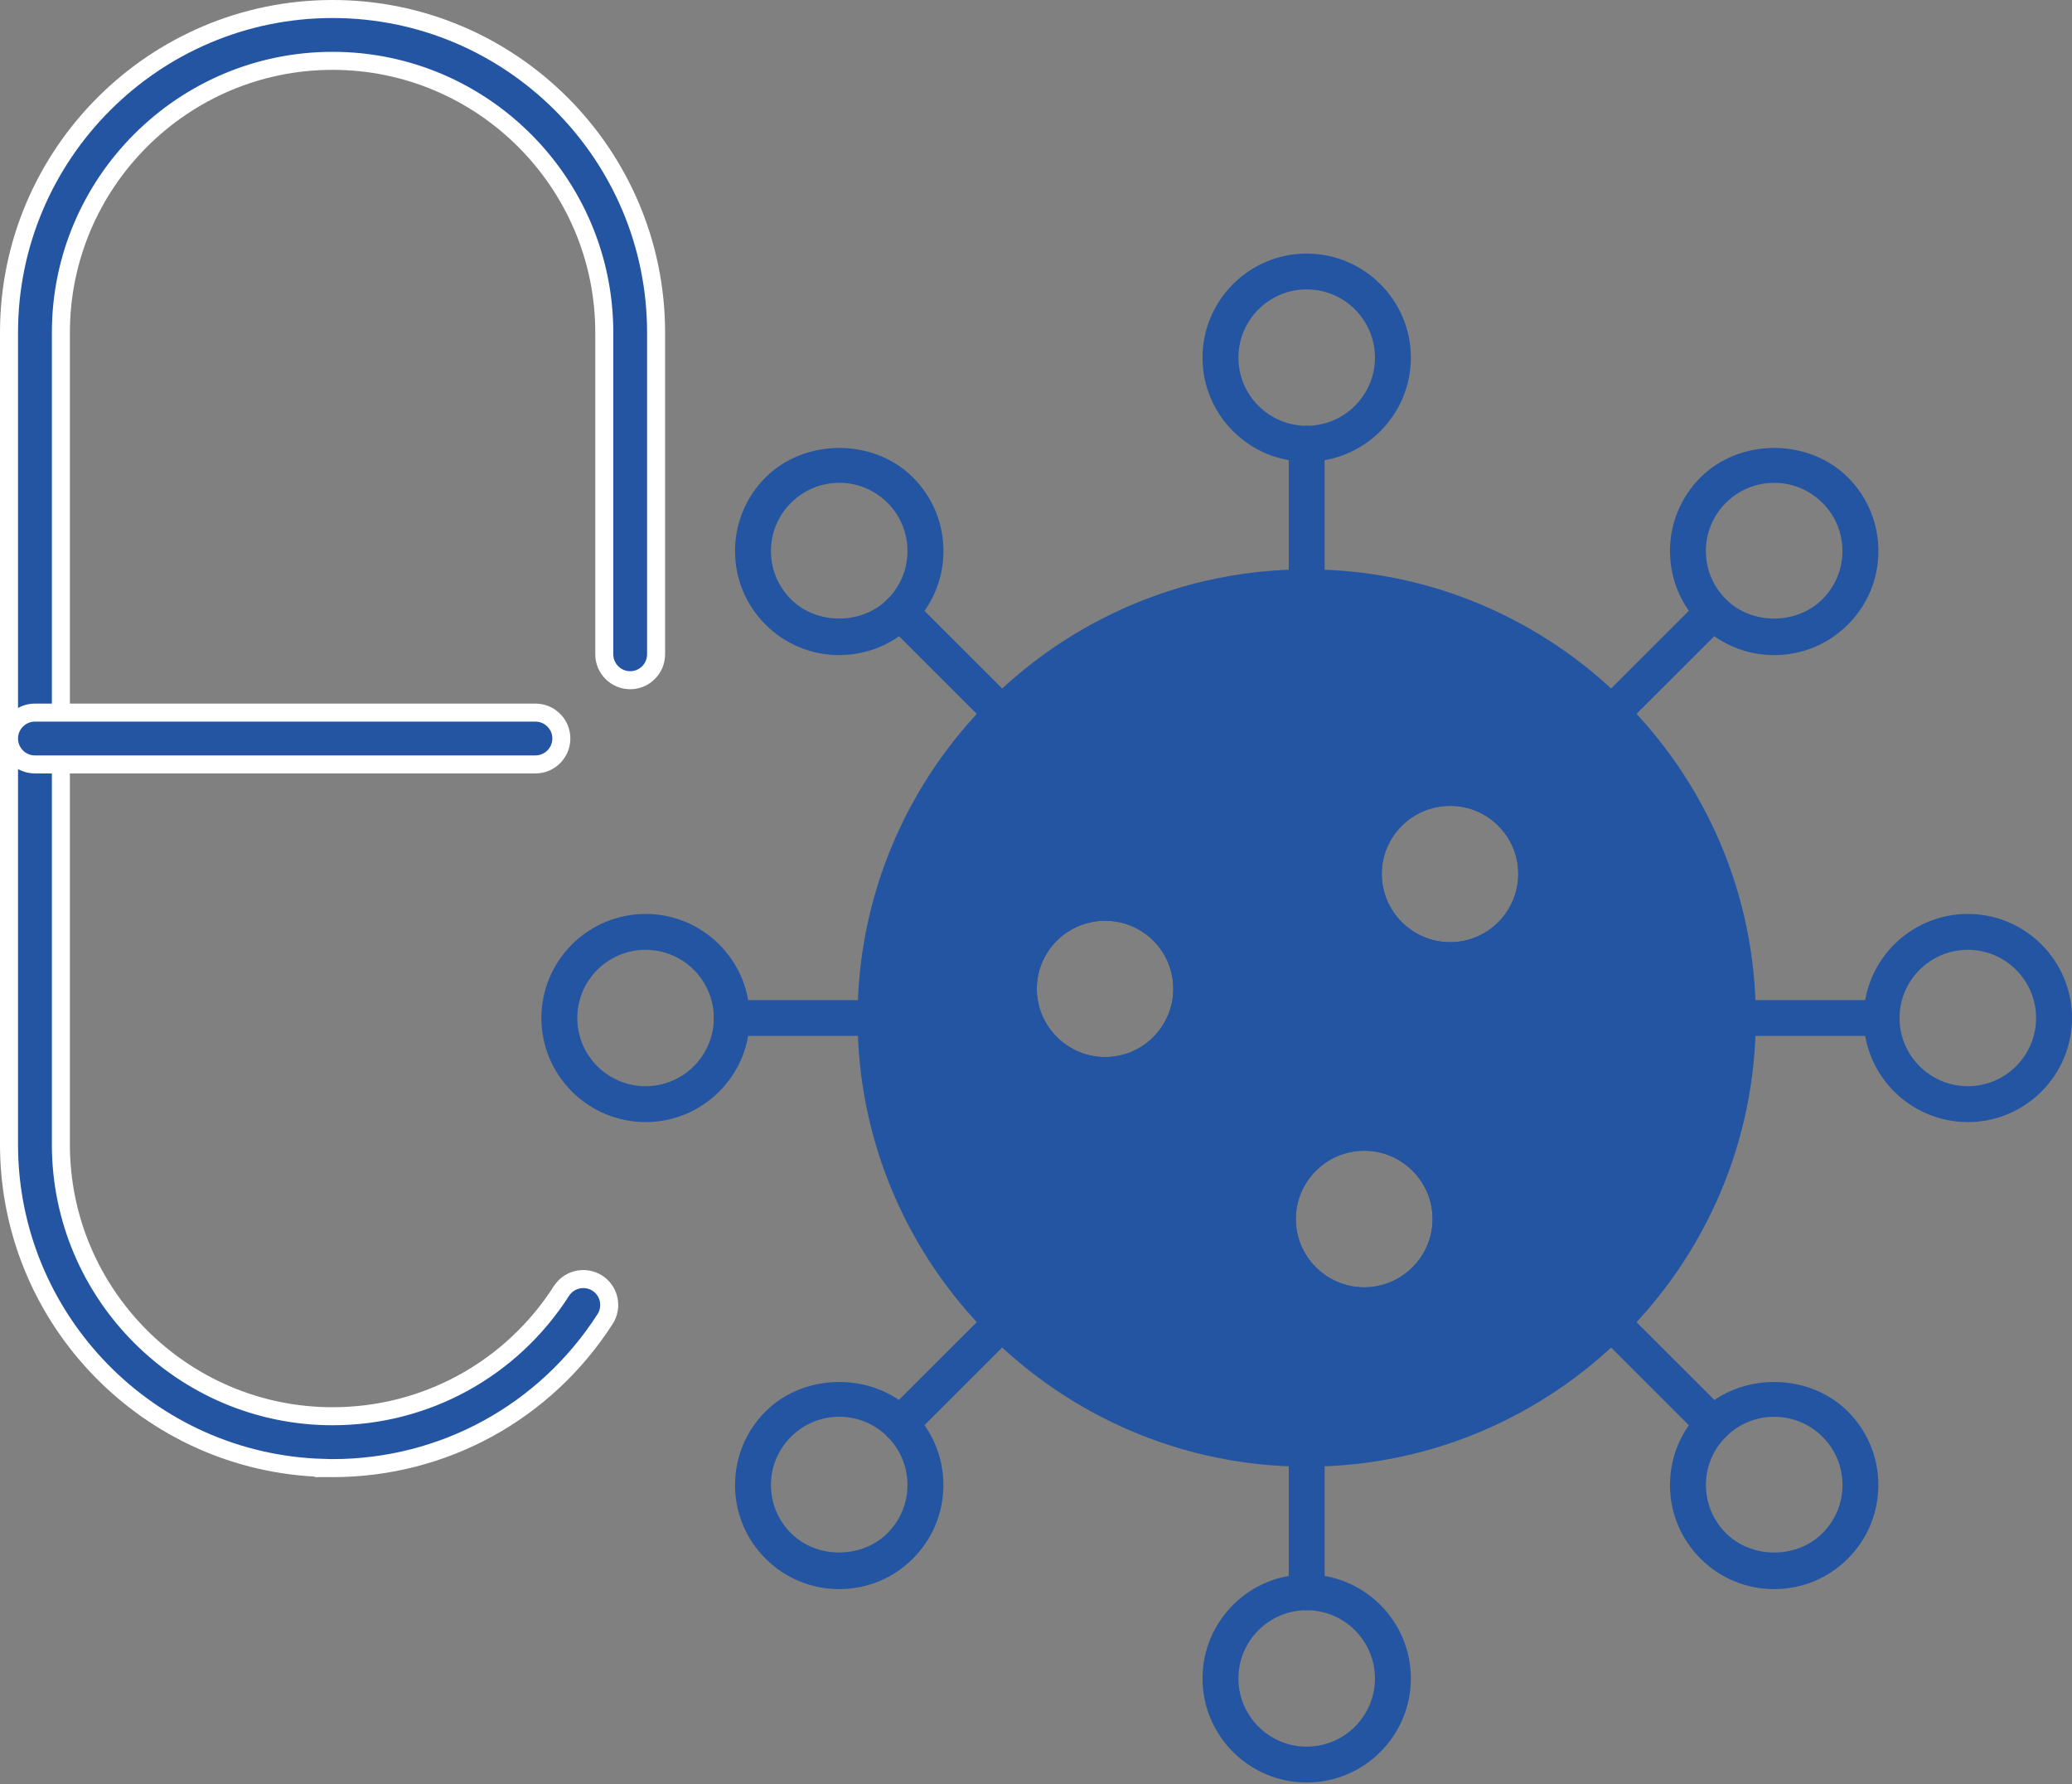 <svg width="115" height="99" viewBox="0 0 115 99" fill="none" xmlns="http://www.w3.org/2000/svg">
<rect x="0" y="0" width="115" height="99" fill="#808080" stroke="none"/>
<path d="M72.524 33.145C59.618 33.145 49.15 43.6 49.15 56.489C49.15 69.378 59.618 79.832 72.524 79.832C85.43 79.832 95.898 69.381 95.898 56.489C95.898 43.597 85.43 33.145 72.524 33.145ZM75.715 71.433C73.626 71.433 71.92 69.729 71.92 67.643C71.92 65.556 73.626 63.852 75.715 63.852C77.805 63.852 79.511 65.556 79.511 67.643C79.511 69.729 77.805 71.433 75.715 71.433ZM80.485 52.282C78.396 52.282 76.69 50.578 76.69 48.491C76.69 46.405 78.396 44.716 80.485 44.716C82.575 44.716 84.265 46.405 84.265 48.491C84.265 50.578 82.575 52.282 80.485 52.282ZM61.34 58.656C59.251 58.656 57.544 56.952 57.544 54.866C57.544 52.779 59.251 51.091 61.34 51.091C63.429 51.091 65.12 52.779 65.12 54.866C65.12 56.952 63.429 58.656 61.34 58.656Z" fill="#2355A2"/>
<path d="M35.83 62.263C32.642 62.263 30.048 59.672 30.048 56.488C30.048 53.304 32.642 50.714 35.83 50.714C39.019 50.714 41.612 53.304 41.612 56.488C41.612 59.672 39.019 62.263 35.83 62.263ZM35.83 52.704C33.741 52.704 32.041 54.402 32.041 56.488C32.041 58.575 33.741 60.273 35.83 60.273C37.919 60.273 39.619 58.575 39.619 56.488C39.619 54.402 37.919 52.704 35.83 52.704Z" fill="#2355A2"/>
<path d="M109.218 62.263C106.03 62.263 103.436 59.672 103.436 56.488C103.436 53.304 106.03 50.714 109.218 50.714C112.406 50.714 115 53.304 115 56.488C115 59.672 112.406 62.263 109.218 62.263ZM109.218 52.704C107.129 52.704 105.429 54.402 105.429 56.488C105.429 58.575 107.129 60.273 109.218 60.273C111.307 60.273 113.007 58.575 113.007 56.488C113.007 54.402 111.307 52.704 109.218 52.704Z" fill="#2355A2"/>
<path d="M80.486 42.723C77.294 42.723 74.694 45.304 74.694 48.491C74.694 51.678 77.294 54.275 80.486 54.275C83.677 54.275 86.261 51.678 86.261 48.491C86.261 45.304 83.677 42.723 80.486 42.723ZM80.486 52.281C78.396 52.281 76.69 50.577 76.69 48.491C76.69 46.404 78.396 44.716 80.486 44.716C82.575 44.716 84.266 46.404 84.266 48.491C84.266 50.577 82.575 52.281 80.486 52.281Z" fill="#2355A2"/>
<path d="M61.34 49.098C58.149 49.098 55.549 51.679 55.549 54.866C55.549 58.053 58.149 60.65 61.34 60.65C64.531 60.65 67.116 58.053 67.116 54.866C67.116 51.679 64.531 49.098 61.34 49.098ZM61.34 58.656C59.251 58.656 57.545 56.952 57.545 54.866C57.545 52.779 59.251 51.091 61.34 51.091C63.429 51.091 65.12 52.779 65.12 54.866C65.12 56.952 63.429 58.656 61.34 58.656Z" fill="#2355A2"/>
<path d="M75.716 61.874C72.524 61.874 69.94 64.455 69.94 67.642C69.94 70.829 72.524 73.41 75.716 73.41C78.907 73.41 81.492 70.829 81.492 67.642C81.492 64.455 78.907 61.874 75.716 61.874ZM75.716 71.433C73.626 71.433 71.92 69.729 71.92 67.642C71.92 65.556 73.626 63.852 75.716 63.852C77.805 63.852 79.511 65.556 79.511 67.642C79.511 69.729 77.805 71.433 75.716 71.433Z" fill="#2355A2"/>
<path d="M72.524 98.909C69.336 98.909 66.742 96.319 66.742 93.135C66.742 89.951 69.336 87.36 72.524 87.36C75.713 87.36 78.306 89.951 78.306 93.135C78.306 96.319 75.713 98.909 72.524 98.909ZM72.524 89.35C70.435 89.35 68.735 91.048 68.735 93.135C68.735 95.221 70.435 96.919 72.524 96.919C74.613 96.919 76.313 95.221 76.313 93.135C76.313 91.048 74.613 89.35 72.524 89.35Z" fill="#2355A2"/>
<path d="M72.524 25.62C69.336 25.62 66.742 23.03 66.742 19.846C66.742 16.662 69.336 14.071 72.524 14.071C75.713 14.071 78.306 16.662 78.306 19.846C78.306 23.03 75.713 25.62 72.524 25.62ZM72.524 16.058C70.435 16.058 68.735 17.756 68.735 19.843C68.735 21.929 70.435 23.627 72.524 23.627C74.613 23.627 76.313 21.929 76.313 19.843C76.313 17.756 74.613 16.058 72.524 16.058Z" fill="#2355A2"/>
<path d="M46.578 88.178C45.034 88.178 43.583 87.578 42.49 86.486C41.397 85.395 40.796 83.943 40.796 82.403C40.796 80.864 41.397 79.409 42.49 78.321C44.676 76.138 48.487 76.141 50.666 78.321C51.759 79.412 52.36 80.861 52.36 82.403C52.36 83.946 51.759 85.395 50.666 86.486C49.574 87.578 48.123 88.178 46.578 88.178ZM46.578 78.616C45.566 78.616 44.617 79.011 43.901 79.726C43.184 80.441 42.789 81.39 42.789 82.4C42.789 83.411 43.184 84.359 43.901 85.075C45.33 86.505 47.827 86.502 49.256 85.075C49.972 84.359 50.367 83.408 50.367 82.397C50.367 81.387 49.972 80.438 49.259 79.723C48.543 79.008 47.593 78.613 46.581 78.613L46.578 78.616Z" fill="#2355A2"/>
<path d="M98.47 36.351C96.925 36.351 95.471 35.751 94.382 34.659C93.289 33.571 92.688 32.119 92.688 30.576C92.688 29.034 93.289 27.585 94.382 26.49C96.567 24.311 100.372 24.311 102.561 26.49C103.654 27.582 104.255 29.034 104.255 30.576C104.255 32.119 103.654 33.571 102.561 34.659C101.468 35.751 100.017 36.351 98.473 36.351H98.47ZM98.47 26.792C97.458 26.792 96.508 27.187 95.792 27.899C95.076 28.614 94.68 29.566 94.68 30.576C94.68 31.587 95.076 32.535 95.789 33.251C97.221 34.681 99.715 34.681 101.147 33.251C101.864 32.535 102.259 31.587 102.259 30.576C102.259 29.566 101.864 28.617 101.147 27.902C100.431 27.187 99.482 26.792 98.47 26.792Z" fill="#2355A2"/>
<path d="M98.47 88.178C96.925 88.178 95.471 87.578 94.382 86.486C93.289 85.395 92.688 83.946 92.688 82.403C92.688 80.861 93.289 79.409 94.382 78.321C96.561 76.141 100.372 76.138 102.558 78.321C103.651 79.412 104.252 80.861 104.252 82.403C104.252 83.946 103.651 85.395 102.558 86.486C101.465 87.578 100.011 88.178 98.47 88.178ZM98.47 78.616C97.458 78.616 96.508 79.011 95.792 79.723C95.076 80.438 94.683 81.387 94.683 82.4C94.683 83.414 95.079 84.359 95.795 85.075C97.224 86.505 99.721 86.505 101.15 85.075C101.867 84.359 102.262 83.411 102.262 82.4C102.262 81.39 101.867 80.441 101.154 79.726C100.438 79.011 99.485 78.616 98.473 78.616H98.47Z" fill="#2355A2"/>
<path d="M46.578 36.351C45.034 36.351 43.583 35.751 42.49 34.659C41.397 33.568 40.796 32.119 40.796 30.576C40.796 29.034 41.397 27.585 42.49 26.49C44.679 24.311 48.487 24.311 50.669 26.49C51.762 27.582 52.363 29.031 52.363 30.573C52.363 32.115 51.762 33.568 50.669 34.656C49.58 35.747 48.126 36.347 46.581 36.347L46.578 36.351ZM46.578 26.792C45.566 26.792 44.617 27.187 43.901 27.902C43.184 28.617 42.789 29.566 42.789 30.576C42.789 31.587 43.184 32.535 43.897 33.251C45.33 34.681 47.824 34.678 49.256 33.251C49.972 32.535 50.367 31.587 50.367 30.573C50.367 29.559 49.972 28.614 49.256 27.899C48.54 27.184 47.59 26.789 46.578 26.789V26.792Z" fill="#2355A2"/>
<path d="M72.524 81.384C58.78 81.384 47.596 70.214 47.596 56.489C47.596 42.763 58.78 31.594 72.524 31.594C86.267 31.594 97.451 42.763 97.451 56.489C97.451 70.214 86.267 81.384 72.524 81.384ZM72.524 33.584C59.876 33.584 49.592 43.858 49.592 56.489C49.592 69.12 59.88 79.391 72.524 79.391C85.168 79.391 95.459 69.117 95.459 56.489C95.459 43.861 85.171 33.584 72.524 33.584Z" fill="#2355A2"/>
<path d="M104.429 57.483H96.452C95.901 57.483 95.456 57.035 95.456 56.488C95.456 55.941 95.904 55.493 96.452 55.493H104.429C104.98 55.493 105.425 55.941 105.425 56.488C105.425 57.035 104.977 57.483 104.429 57.483Z" fill="#2355A2"/>
<path d="M48.593 57.483H40.616C40.065 57.483 39.619 57.035 39.619 56.488C39.619 55.941 40.068 55.493 40.616 55.493H48.593C49.144 55.493 49.589 55.941 49.589 56.488C49.589 57.035 49.141 57.483 48.593 57.483Z" fill="#2355A2"/>
<path d="M72.524 33.584C71.973 33.584 71.528 33.136 71.528 32.589V24.622C71.528 24.072 71.976 23.627 72.524 23.627C73.072 23.627 73.52 24.075 73.52 24.622V32.589C73.52 33.139 73.072 33.584 72.524 33.584Z" fill="#2355A2"/>
<path d="M72.524 89.35C71.973 89.35 71.528 88.903 71.528 88.355V80.389C71.528 79.838 71.976 79.394 72.524 79.394C73.072 79.394 73.52 79.841 73.52 80.389V88.355C73.52 88.906 73.072 89.35 72.524 89.35Z" fill="#2355A2"/>
<path d="M89.443 40.586C89.188 40.586 88.933 40.489 88.737 40.294C88.347 39.905 88.347 39.274 88.737 38.885L94.379 33.251C94.768 32.862 95.4 32.862 95.789 33.251C96.178 33.639 96.178 34.27 95.789 34.659L90.147 40.294C89.951 40.486 89.696 40.586 89.44 40.586H89.443Z" fill="#2355A2"/>
<path d="M49.96 80.019C49.705 80.019 49.449 79.922 49.253 79.726C48.864 79.338 48.864 78.706 49.253 78.318L54.895 72.683C55.284 72.294 55.916 72.294 56.305 72.683C56.695 73.072 56.695 73.703 56.305 74.092L50.663 79.726C50.47 79.919 50.212 80.019 49.957 80.019H49.96Z" fill="#2355A2"/>
<path d="M55.602 40.586C55.346 40.586 55.091 40.489 54.895 40.294L49.253 34.659C48.864 34.27 48.864 33.639 49.253 33.251C49.642 32.862 50.274 32.862 50.663 33.251L56.305 38.885C56.695 39.274 56.695 39.905 56.305 40.294C56.112 40.486 55.854 40.586 55.599 40.586H55.602Z" fill="#2355A2"/>
<path d="M95.085 80.019C94.83 80.019 94.575 79.922 94.379 79.726L88.737 74.092C88.347 73.703 88.347 73.072 88.737 72.683C89.126 72.294 89.758 72.294 90.147 72.683L95.789 78.318C96.178 78.706 96.178 79.338 95.789 79.726C95.596 79.919 95.338 80.019 95.082 80.019H95.085Z" fill="#2355A2"/>
<path d="M18.459 0.5C28.363 0.5 36.414 8.555 36.414 18.456V36.308C36.414 37.103 35.767 37.745 34.977 37.745C34.185 37.745 33.539 37.099 33.539 36.308V18.456C33.539 10.142 26.773 3.376 18.459 3.376C10.145 3.376 3.379 10.142 3.379 18.456V63.505C3.379 71.819 10.145 78.585 18.459 78.585C23.622 78.585 28.37 75.987 31.162 71.635V71.634L31.249 71.514C31.675 70.981 32.416 70.825 33.02 71.126L33.148 71.197L33.152 71.2L33.272 71.286C33.842 71.741 33.986 72.561 33.587 73.188L33.586 73.189C30.262 78.366 24.605 81.464 18.459 81.464H17.959V81.453C8.288 81.188 0.5 73.239 0.5 63.505V18.456C0.5 8.555 8.555 0.5 18.459 0.5Z" fill="#2355A2" stroke="white"/>
<path d="M29.719 39.541L29.866 39.549C30.592 39.623 31.156 40.237 31.156 40.978C31.156 41.77 30.511 42.417 29.719 42.417H1.938C1.142 42.417 0.5 41.769 0.5 40.978C0.5 40.187 1.146 39.541 1.938 39.541H29.719Z" fill="#2355A2" stroke="white"/>
</svg>
